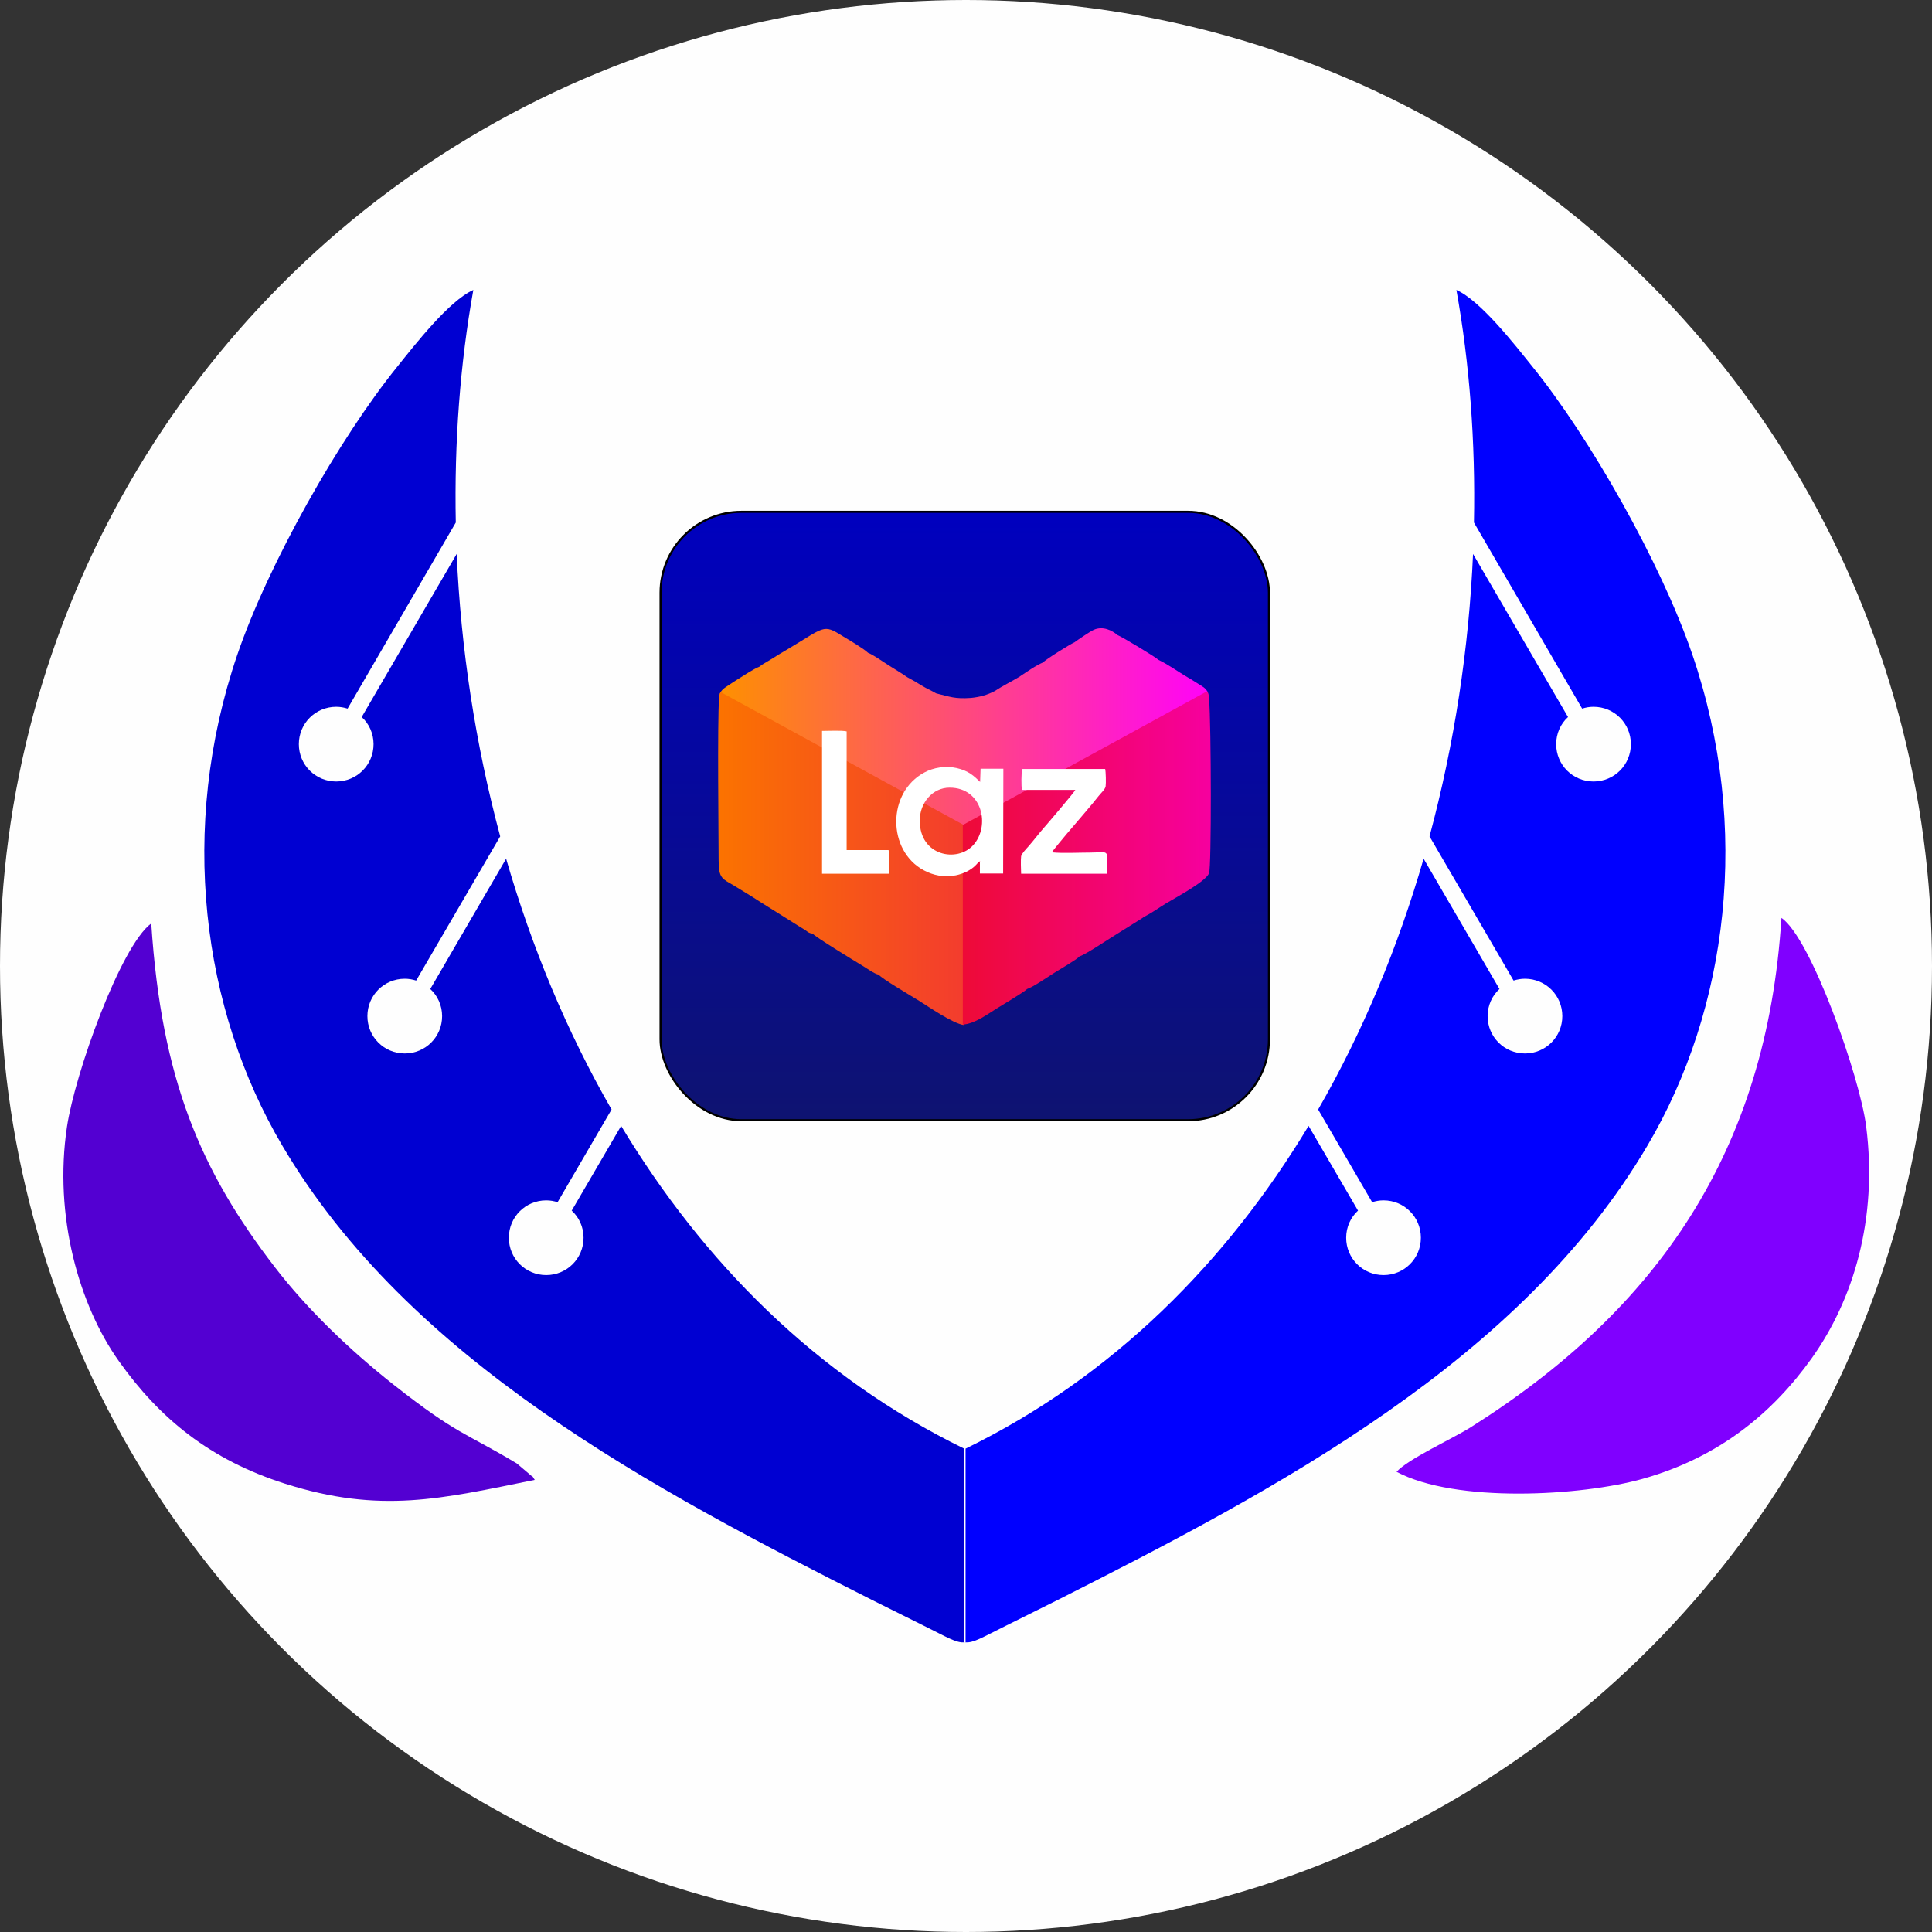 <?xml version="1.0" encoding="UTF-8"?>
<!DOCTYPE svg PUBLIC "-//W3C//DTD SVG 1.1//EN" "http://www.w3.org/Graphics/SVG/1.1/DTD/svg11.dtd">
<!-- Creator: CorelDRAW X5 -->
<svg xmlns="http://www.w3.org/2000/svg" xml:space="preserve" width="6.538in" height="6.538in" style="shape-rendering:geometricPrecision; text-rendering:geometricPrecision; image-rendering:optimizeQuality; fill-rule:evenodd; clip-rule:evenodd"
viewBox="0 0 8482 8482"
 xmlns:xlink="http://www.w3.org/1999/xlink">
 <rect x="0" y="0" width="8482" height="8482" fill="#333333" stroke="none"/>
 <defs>
  <style type="text/css">
   <![CDATA[
    .str0 {stroke:black;stroke-width:9.01}
    .fil0 {fill:#FEFEFE}
    .fil2 {fill:#0000D2}
    .fil1 {fill:blue}
    .fil4 {fill:#5300D2}
    .fil3 {fill:#8000FF}
    .fil9 {fill:white}
    .fil6 {fill:url(#id0)}
    .fil8 {fill:url(#id1)}
    .fil7 {fill:url(#id2)}
    .fil5 {fill:url(#id3)}
   ]]>
  </style>
  <linearGradient id="id0" gradientUnits="userSpaceOnUse" x1="3161.59" y1="3181.69" x2="5303.01" y2="3181.69">
   <stop offset="0" style="stop-color:#FE9000"/>
   <stop offset="1" style="stop-color:#FF03F8"/>
  </linearGradient>
  <linearGradient id="id1" gradientUnits="userSpaceOnUse" x1="4227.55" y1="3766.31" x2="5317.78" y2="3766.31">
   <stop offset="0" style="stop-color:#EE0A37"/>
   <stop offset="1" style="stop-color:#F6009F"/>
  </linearGradient>
  <linearGradient id="id2" gradientUnits="userSpaceOnUse" x1="3148.64" y1="3767.64" x2="4231.55" y2="3767.64">
   <stop offset="0" style="stop-color:#FB7300"/>
   <stop offset="1" style="stop-color:#F33C2E"/>
  </linearGradient>
  <linearGradient id="id3" gradientUnits="userSpaceOnUse" x1="4235.6" y1="4918.02" x2="4235.6" y2="2246.61">
   <stop offset="0" style="stop-color:#0E1371"/>
   <stop offset="1" style="stop-color:#0000BF"/>
  </linearGradient>
 </defs>
 <g id="Layer_x0020_1">
  <circle class="fil0" cx="4241" cy="4241" r="4241"/>
  <g id="_597121872">
   <g>
    <path class="fil1" d="M4236 7210c37,5 81,-24 179,-72 90,-45 145,-72 225,-112 967,-488 2037,-1053 2593,-1997 353,-598 457,-1393 197,-2155 -137,-401 -449,-951 -702,-1264 -78,-97 -228,-290 -334,-337 58,323 84,668 77,1021l475 817c16,-5 32,-8 50,-8 91,0 164,73 164,164 0,91 -73,164 -164,164 -91,0 -164,-73 -164,-164 0,-47 20,-90 52,-119l-417 -716c-18,411 -81,831 -191,1240l369 633c16,-5 32,-8 50,-8 91,0 164,73 164,164 0,91 -73,164 -164,164 -91,0 -164,-73 -164,-164 0,-47 20,-90 52,-119l-333 -572c-111,384 -265,757 -463,1101l237 407c16,-5 32,-8 50,-8 91,0 164,73 164,164 0,91 -73,164 -164,164 -91,0 -164,-73 -164,-164 0,-47 20,-90 52,-119l-217 -372c-359,596 -857,1100 -1506,1417l0 851z"/>
    <path class="fil2" d="M4236 7210c-37,5 -81,-24 -179,-72 -90,-45 -145,-72 -225,-112 -967,-488 -2037,-1053 -2593,-1997 -353,-598 -457,-1393 -197,-2155 137,-401 449,-951 702,-1264 78,-97 228,-290 334,-337 -58,323 -84,668 -77,1021l-475 817c-16,-5 -32,-8 -50,-8 -91,0 -164,73 -164,164 0,91 73,164 164,164 91,0 164,-73 164,-164 0,-47 -20,-90 -52,-119l417 -716c18,411 81,831 191,1240l-369 633c-16,-5 -32,-8 -50,-8 -91,0 -164,73 -164,164 0,91 73,164 164,164 91,0 164,-73 164,-164 0,-47 -20,-90 -52,-119l333 -572c111,384 265,757 463,1101l-237 407c-16,-5 -32,-8 -50,-8 -91,0 -164,73 -164,164 0,91 73,164 164,164 91,0 164,-73 164,-164 0,-47 -20,-90 -52,-119l217 -372c359,596 857,1100 1506,1417l0 851z"/>
   </g>
   <path class="fil3" d="M6130 6461c260,139 811,107 1080,32 343,-96 576,-295 744,-530 182,-255 291,-610 239,-1018 -27,-216 -243,-829 -372,-915 -64,1023 -543,1718 -1364,2236 -79,50 -277,140 -326,196z"/>
   <path class="fil4" d="M2347 6496c-4,-5 -10,-19 -12,-15l-66 -56c-230,-138 -259,-124 -540,-345 -193,-152 -381,-333 -521,-515 -326,-423 -499,-823 -544,-1511 -135,100 -335,659 -370,893 -59,392 54,785 228,1029 179,252 400,433 730,538 419,133 686,66 1096,-17z"/>
   <g>
    <rect class="fil5 str0" x="2900" y="2247" width="2671" height="2671" rx="355" ry="355"/>
    <path class="fil6" d="M5303 3040c-10,-20 -22,-25 -41,-37 -20,-13 -40,-25 -59,-36 -38,-23 -77,-51 -117,-70 -10,-11 -163,-103 -180,-109 -23,-20 -64,-41 -104,-23 -16,7 -73,46 -85,55 -17,7 -131,78 -137,88 -32,13 -74,43 -106,64 -33,20 -74,40 -107,62 -33,17 -64,26 -104,30 -72,5 -91,-5 -153,-20 -24,-14 -40,-20 -63,-34 -21,-13 -41,-25 -64,-37 -25,-18 -57,-36 -83,-53 -24,-15 -67,-46 -89,-54 -21,-20 -83,-56 -111,-73 -89,-56 -77,-40 -250,62 -22,13 -39,23 -59,36 -10,6 -18,11 -30,18 -5,3 -9,5 -15,9l-12 9c-30,12 -70,40 -98,57 -15,9 -30,20 -46,30 -15,10 -22,16 -30,31l1068 584 1073 -587z"/>
    <path class="fil7" d="M3157 3063c-8,104 -2,623 -2,715 0,80 17,80 69,111 39,24 76,46 114,71l169 106c9,6 19,11 29,18 14,10 16,13 32,15 9,13 179,117 214,138 19,11 58,40 76,42 10,16 152,99 179,116 40,25 147,99 194,105l0 0 0 -878c-355,-194 -709,-388 -1064,-582 -1,-1 -2,-1 -3,-2 -7,13 -6,12 -8,26z"/>
    <path class="fil8" d="M4228 4498c51,-3 110,-47 147,-70 21,-13 125,-75 134,-86 29,-10 86,-50 118,-70 20,-13 102,-60 112,-73 28,-9 112,-66 143,-85l131 -82c11,-8 5,-3 7,-6 30,-13 68,-41 98,-59 41,-25 175,-96 190,-133 11,-26 10,-643 0,-770 -1,-14 -3,-22 -8,-29l-10 5 -1063 582 0 878z"/>
    <g>
     <path class="fil9" d="M4302 3779l0 56 102 0 1 -460 -100 0 -2 58c-27,-26 -50,-49 -103,-61 -49,-11 -102,-2 -141,19 -166,88 -164,344 -3,430 41,22 88,32 140,22 30,-6 64,-21 85,-42 8,-7 13,-16 22,-20zm-264 -176c0,156 165,185 235,107 75,-83 41,-252 -104,-252 -75,0 -131,67 -131,144z"/>
     <path class="fil9" d="M4487 3468l234 0c-5,11 -127,154 -137,165 -24,27 -45,56 -69,83 -9,10 -30,32 -32,43 -2,11 -1,64 0,77l376 0c6,-115 11,-93 -72,-93 -51,0 -120,4 -169,-1 4,-8 56,-70 66,-82 30,-35 117,-136 139,-165 9,-12 29,-29 31,-43 2,-13 1,-63 -2,-76l-364 0c-5,17 -4,74 -2,93z"/>
     <path class="fil9" d="M3609 3836l293 0c2,-20 4,-86 -1,-104l-184 0 0 -521c-20,-5 -83,-2 -108,-2l0 626z"/>
    </g>
   </g>
  </g>
 </g>
</svg>
